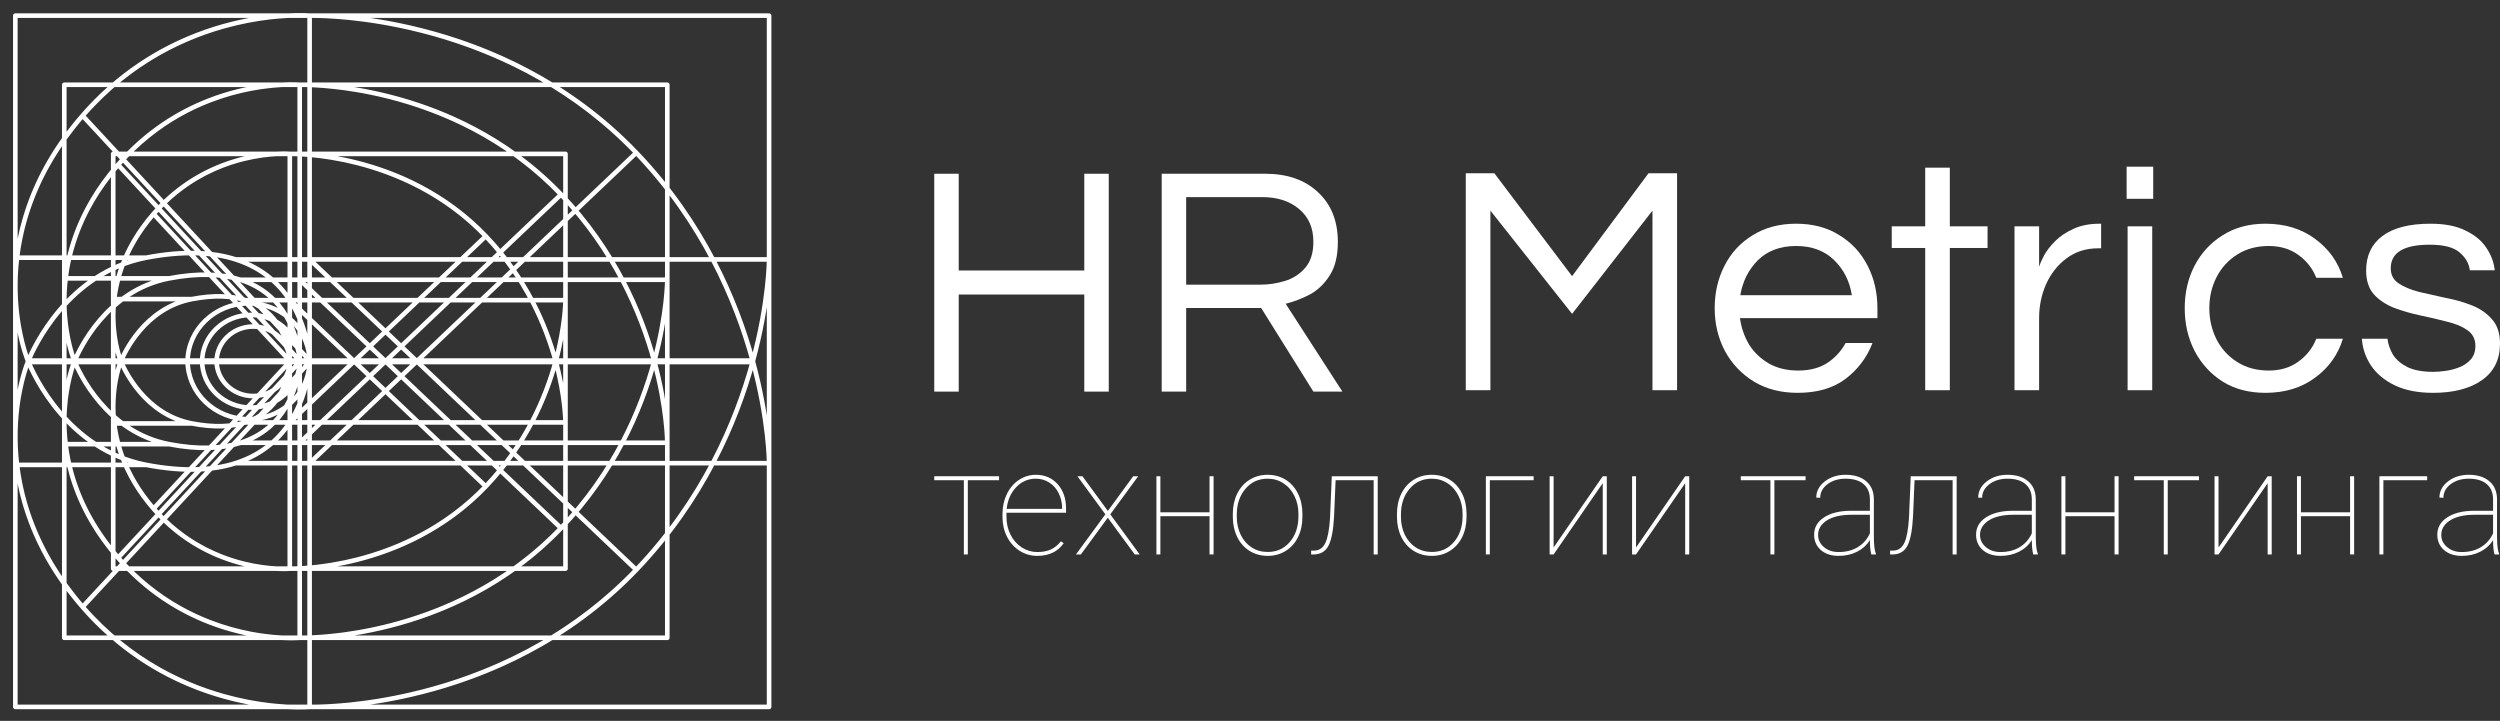 <svg width="163" height="47" viewBox="0 0 163 47" fill="none" xmlns="http://www.w3.org/2000/svg">
<rect x="0" y="0" width="163" height="47" fill="#333333" stroke="none"/>
<path d="M18.895 23.527C18.895 23.664 18.882 23.799 18.858 23.93M18.895 23.527C18.895 23.527 18.892 23.681 18.858 23.93M18.895 23.527V10.034M18.895 23.527H14.12M18.895 23.527L10.012 13.947M18.895 23.527L23.119 23.527M18.858 23.93C18.66 25.004 17.683 25.821 16.507 25.821C15.189 25.821 14.12 24.794 14.12 23.527M18.858 23.93C18.737 24.799 18.218 26.833 15.999 27.541M14.12 23.527H7.871M12.505 27.608C9.451 27.022 8.109 24.122 7.871 23.527M12.505 27.608C13.987 27.893 15.125 27.82 15.999 27.541M12.505 27.608L7.382 27.608V20.683M7.871 23.527C7.633 22.932 6.116 18.433 10.012 13.947M7.871 23.527C7.763 23.258 7.394 22.188 7.382 20.683M10.012 13.947C13.79 9.599 18.895 10.034 18.895 10.034M10.012 13.947C12.844 10.688 16.421 10.116 18.035 10.034M10.012 13.947C7.934 16.34 7.396 18.737 7.382 20.543M18.895 10.034C18.895 10.034 26.317 9.799 31.673 15.398M18.895 10.034C18.895 10.034 18.574 10.007 18.035 10.034M18.895 10.034C18.895 10.034 18.995 10.031 19.18 10.034M18.895 10.034H18.035M18.895 10.034H19.18M31.673 15.398C34.279 18.121 35.578 21.167 36.225 23.527M31.673 15.398C26.939 10.45 20.592 10.058 19.18 10.034M31.673 15.398L23.119 23.527M15.999 27.541L18.895 27.541M36.225 23.527C36.869 25.873 36.869 27.541 36.869 27.541M36.225 23.527L23.119 23.527M36.869 27.541L18.895 27.541M36.869 27.541V10.034H19.18M18.035 10.034H7.382V20.543M23.119 23.527L18.895 27.541M7.382 20.683C7.382 20.636 7.382 20.59 7.382 20.543M7.382 20.683V20.543M18.894 23.584C18.894 23.447 18.882 23.312 18.858 23.181M18.894 23.584C18.894 23.584 18.892 23.43 18.858 23.181M18.894 23.584V37.077M18.894 23.584H14.12M18.894 23.584L10.012 33.164M18.894 23.584L23.119 23.584M18.858 23.181C18.66 22.106 17.683 21.29 16.507 21.29C15.189 21.29 14.12 22.317 14.12 23.584M18.858 23.181C18.737 22.311 18.218 20.278 15.999 19.57M14.12 23.584H7.871M12.505 19.502C9.451 20.089 8.109 22.989 7.871 23.584M12.505 19.502C13.987 19.218 15.125 19.291 15.999 19.57M12.505 19.502L7.382 19.502V26.428M7.871 23.584C7.633 24.179 6.115 28.677 10.012 33.164M7.871 23.584C7.763 23.853 7.393 24.922 7.382 26.428M10.012 33.164C13.79 37.512 18.894 37.077 18.894 37.077M10.012 33.164C12.844 36.423 16.421 36.995 18.035 37.077M10.012 33.164C7.934 30.77 7.396 28.374 7.382 26.568M18.894 37.077C18.894 37.077 26.317 37.312 31.673 31.713M18.894 37.077C18.894 37.077 18.574 37.104 18.035 37.077M18.894 37.077C18.894 37.077 18.995 37.08 19.18 37.077M18.894 37.077H18.035M18.894 37.077H19.18M31.673 31.713C34.279 28.99 35.578 25.944 36.225 23.584M31.673 31.713C26.939 36.661 20.592 37.052 19.18 37.077M31.673 31.713L23.119 23.584M15.999 19.57L18.894 19.57M36.225 23.584C36.869 21.238 36.869 19.57 36.869 19.57M36.225 23.584L23.119 23.584M36.869 19.57L18.894 19.57M36.869 19.57V37.077H19.18M18.035 37.077H7.382V26.568M23.119 23.584L18.894 19.57M7.382 26.428C7.382 26.474 7.382 26.521 7.382 26.568M7.382 26.428V26.568M19.541 23.517C19.541 23.701 19.524 23.88 19.492 24.054M19.541 23.517C19.541 23.517 19.538 23.722 19.492 24.054M19.541 23.517V5.527M19.541 23.517H13.175M19.541 23.517L7.698 10.744M19.541 23.517L25.173 23.517M19.492 24.054C19.228 25.487 17.925 26.576 16.358 26.576C14.6 26.576 13.175 25.207 13.175 23.517M19.492 24.054C19.331 25.214 18.639 27.925 15.681 28.87M13.175 23.517H4.843M11.021 28.96C6.949 28.177 5.16 24.311 4.843 23.517M11.021 28.96C12.997 29.339 14.515 29.242 15.681 28.87M11.021 28.96H4.191V19.725M4.843 23.517C4.526 22.724 2.502 16.726 7.698 10.744M4.843 23.517C4.699 23.158 4.206 21.733 4.191 19.725M7.698 10.744C12.735 4.946 19.541 5.527 19.541 5.527M7.698 10.744C11.473 6.398 16.243 5.636 18.395 5.527M7.698 10.744C4.926 13.935 4.209 17.131 4.191 19.538M19.541 5.527C19.541 5.527 29.438 5.214 36.579 12.678M19.541 5.527C19.541 5.527 19.114 5.491 18.395 5.527M19.541 5.527C19.541 5.527 19.674 5.523 19.922 5.527M19.541 5.527H18.395M19.541 5.527H19.922M36.579 12.678C40.053 16.31 41.785 20.371 42.649 23.517M36.579 12.678C30.267 6.081 21.804 5.559 19.922 5.527M36.579 12.678L25.173 23.517M15.681 28.87L19.541 28.87M42.649 23.517C43.507 26.645 43.507 28.87 43.507 28.87M42.649 23.517L25.173 23.517M43.507 28.87L19.541 28.87M43.507 28.87L43.507 5.527H19.922M18.395 5.527H4.191V19.538M25.173 23.517L19.541 28.87M4.191 19.725C4.191 19.663 4.191 19.601 4.191 19.538M4.191 19.725V19.538M19.541 23.593C19.541 23.41 19.524 23.231 19.492 23.057M19.541 23.593C19.541 23.593 19.538 23.388 19.492 23.057M19.541 23.593V41.584M19.541 23.593H13.175M19.541 23.593L7.698 36.366M19.541 23.593H25.173M19.492 23.057C19.228 21.623 17.925 20.535 16.358 20.535C14.6 20.535 13.175 21.904 13.175 23.593M19.492 23.057C19.331 21.897 18.639 19.185 15.68 18.241M13.175 23.593H4.843M11.021 18.151C6.949 18.934 5.159 22.8 4.843 23.593M11.021 18.151C12.997 17.771 14.515 17.869 15.68 18.241M11.021 18.151H4.191V27.386M4.843 23.593C4.526 24.387 2.502 30.385 7.698 36.366M4.843 23.593C4.699 23.952 4.206 25.378 4.191 27.386M7.698 36.366C12.734 42.164 19.541 41.584 19.541 41.584M7.698 36.366C11.473 40.712 16.243 41.474 18.395 41.584M7.698 36.366C4.926 33.175 4.209 29.98 4.191 27.572M19.541 41.584C19.541 41.584 29.438 41.897 36.579 34.432M19.541 41.584C19.541 41.584 19.114 41.62 18.395 41.584M19.541 41.584C19.541 41.584 19.674 41.588 19.922 41.584M19.541 41.584H18.395M19.541 41.584H19.922M36.579 34.432C40.053 30.801 41.785 26.74 42.648 23.593M36.579 34.432C30.267 41.029 21.803 41.551 19.922 41.584M36.579 34.432L25.173 23.593M15.68 18.241L19.541 18.241M42.648 23.593C43.507 20.465 43.507 18.241 43.507 18.241M42.648 23.593H25.173M43.507 18.241L19.541 18.241M43.507 18.241L43.507 41.584H19.922M18.395 41.584H4.191V27.572M25.173 23.593L19.541 18.241M4.191 27.386C4.191 27.448 4.191 27.51 4.191 27.572M4.191 27.386V27.572M20.187 23.508C20.187 23.737 20.166 23.961 20.126 24.179M20.187 23.508C20.187 23.508 20.184 23.764 20.126 24.179M20.187 23.508V1.02M20.187 23.508H12.23M20.187 23.508L5.384 7.542M20.187 23.508H27.228M20.126 24.179C19.796 25.97 18.168 27.331 16.209 27.331C14.011 27.331 12.23 25.619 12.23 23.508M20.126 24.179C19.925 25.629 19.061 29.018 15.362 30.198M12.23 23.508H1.815M9.538 30.311C4.448 29.332 2.211 24.5 1.815 23.508M9.538 30.311C12.008 30.785 13.905 30.663 15.362 30.198M9.538 30.311H1V18.767M1.815 23.508C1.419 22.516 -1.111 15.019 5.384 7.542M1.815 23.508C1.636 23.059 1.019 21.277 1 18.767M5.384 7.542C11.68 0.294 20.187 1.02 20.187 1.02M5.384 7.542C10.103 2.109 16.065 1.157 18.755 1.02M5.384 7.542C1.92 11.53 1.023 15.525 1 18.534M20.187 1.02C20.187 1.02 32.559 0.628 41.486 9.959M20.187 1.02C20.187 1.02 19.654 0.975 18.755 1.02M20.187 1.02C20.187 1.02 20.355 1.015 20.664 1.02M20.187 1.02L18.755 1.02M20.187 1.02L20.664 1.02M41.486 9.959C45.828 14.498 47.993 19.575 49.072 23.508M41.486 9.959C33.596 1.713 23.016 1.06 20.664 1.02M41.486 9.959L27.228 23.508M15.362 30.198H20.187M49.072 23.508C50.145 27.418 50.145 30.198 50.145 30.198M49.072 23.508H27.228M50.145 30.198H20.187M50.145 30.198V1.02H20.664M18.755 1.02H1V18.534M27.228 23.508L20.187 30.198M1 18.767C1 18.69 1 18.613 1 18.534M1 18.767V18.534M20.187 23.603C20.187 23.374 20.166 23.15 20.126 22.932M20.187 23.603V46.091M20.187 23.603H12.23M20.187 23.603L5.384 39.569M20.187 23.603C20.187 23.603 20.184 23.347 20.126 22.932M20.187 23.603H27.227M20.126 22.932C19.796 21.14 18.168 19.78 16.209 19.78C14.011 19.78 12.23 21.491 12.23 23.603M20.126 22.932C19.925 21.482 19.061 18.093 15.362 16.913M12.23 23.603H1.815M9.538 16.8C4.448 17.778 2.211 22.611 1.815 23.603M9.538 16.8C12.008 16.326 13.905 16.448 15.362 16.913M9.538 16.8H1V28.343M1.815 23.603C1.636 24.052 1.019 25.834 1 28.343M1.815 23.603C1.419 24.594 -1.111 32.092 5.384 39.569M5.384 39.569C10.103 45.002 16.065 45.954 18.755 46.091M5.384 39.569C1.919 35.581 1.023 31.586 1 28.577M5.384 39.569C11.68 46.817 20.187 46.091 20.187 46.091M18.755 46.091C19.654 46.136 20.187 46.091 20.187 46.091M18.755 46.091H1V28.577M18.755 46.091H20.187M20.187 46.091C20.187 46.091 20.354 46.096 20.664 46.091M20.187 46.091H20.664M20.187 46.091C20.187 46.091 32.559 46.482 41.485 37.152M20.664 46.091C23.016 46.05 33.596 45.398 41.485 37.152M20.664 46.091H50.145V16.913M41.485 37.152C45.828 32.612 47.993 27.536 49.072 23.603M41.485 37.152L27.227 23.603M15.362 16.913H20.187M49.072 23.603C50.145 19.693 50.145 16.913 50.145 16.913M49.072 23.603H27.227M50.145 16.913H20.187M27.227 23.603L20.187 16.913M1 28.343C1 28.421 1 28.498 1 28.577M1 28.343V28.577" stroke="white" stroke-width="0.3" stroke-linejoin="round"/>
<path d="M60.913 25.533V11.328H62.508V17.636H70.696V11.328H72.291V25.533H70.696V19.203H62.508V25.533H60.913Z" fill="white"/>
<path d="M75.743 25.533V11.328H82.485C83.931 11.328 85.08 11.728 85.93 12.529C86.795 13.33 87.228 14.411 87.228 15.77C87.228 16.685 87.05 17.415 86.696 17.958C86.356 18.502 85.923 18.917 85.399 19.203C84.874 19.475 84.349 19.675 83.825 19.804L87.525 25.533H85.632L82.23 20.083H77.338V25.533H75.743ZM77.338 18.559H82.208C82.719 18.559 83.236 18.48 83.761 18.323C84.285 18.166 84.725 17.887 85.08 17.486C85.448 17.071 85.632 16.499 85.632 15.77C85.632 14.868 85.328 14.16 84.718 13.645C84.108 13.116 83.3 12.851 82.293 12.851H77.338V18.559Z" fill="white"/>
<path d="M95.569 25.442V11.295H97.43L102.5 18.005L107.484 11.295H109.345V25.442H107.741V13.732L102.5 20.463L97.174 13.732V25.442H95.569Z" fill="white"/>
<path d="M117.21 25.613C116.126 25.613 115.178 25.371 114.365 24.886C113.552 24.388 112.918 23.718 112.461 22.878C112.019 22.037 111.798 21.111 111.798 20.1C111.798 19.074 112.012 18.148 112.44 17.322C112.868 16.481 113.481 15.819 114.28 15.334C115.078 14.836 116.019 14.586 117.103 14.586C118.201 14.586 119.143 14.836 119.927 15.334C120.726 15.819 121.339 16.481 121.767 17.322C122.194 18.148 122.408 19.074 122.408 20.1V20.741H113.445C113.531 21.367 113.731 21.945 114.044 22.472C114.372 22.985 114.807 23.398 115.349 23.711C115.891 24.01 116.519 24.16 117.232 24.16C117.987 24.16 118.622 23.996 119.135 23.668C119.649 23.326 120.048 22.892 120.333 22.365H122.087C121.717 23.319 121.125 24.103 120.312 24.715C119.513 25.314 118.479 25.613 117.21 25.613ZM113.467 19.245H120.74C120.597 18.333 120.212 17.571 119.585 16.958C118.957 16.346 118.13 16.039 117.103 16.039C116.076 16.039 115.249 16.346 114.622 16.958C114.009 17.571 113.624 18.333 113.467 19.245Z" fill="white"/>
<path d="M125.524 25.442V16.168H123.342V14.757H125.524V10.932H127.128V14.757H129.588V16.168H127.128V25.442H125.524Z" fill="white"/>
<path d="M131.346 25.442V14.757H132.95V17.386C133.007 17.201 133.114 16.958 133.271 16.659C133.442 16.346 133.685 16.032 133.999 15.719C134.312 15.405 134.704 15.142 135.175 14.928C135.66 14.7 136.23 14.586 136.886 14.586H136.993V16.189H136.801C136.002 16.189 135.311 16.41 134.726 16.852C134.155 17.279 133.713 17.842 133.4 18.54C133.1 19.224 132.95 19.957 132.95 20.741V25.442H131.346Z" fill="white"/>
<path d="M138.656 12.962V10.868H140.389V12.962H138.656ZM138.72 25.442V14.757H140.325V25.442H138.72Z" fill="white"/>
<path d="M147.706 25.613C146.637 25.613 145.71 25.371 144.925 24.886C144.141 24.388 143.528 23.718 143.086 22.878C142.658 22.037 142.444 21.111 142.444 20.1C142.444 19.074 142.658 18.148 143.086 17.322C143.528 16.481 144.141 15.819 144.925 15.334C145.71 14.836 146.637 14.586 147.706 14.586C148.975 14.586 150.052 14.914 150.936 15.569C151.835 16.225 152.441 17.072 152.755 18.112H151.022C150.779 17.5 150.387 17.001 149.845 16.616C149.318 16.232 148.676 16.039 147.92 16.039C147.136 16.039 146.451 16.225 145.867 16.595C145.282 16.965 144.833 17.457 144.519 18.07C144.205 18.682 144.048 19.359 144.048 20.1C144.048 20.826 144.205 21.503 144.519 22.13C144.833 22.742 145.282 23.234 145.867 23.604C146.451 23.975 147.136 24.16 147.92 24.16C148.676 24.16 149.318 23.968 149.845 23.583C150.387 23.198 150.779 22.7 151.022 22.087H152.755C152.441 23.127 151.835 23.975 150.936 24.63C150.052 25.285 148.975 25.613 147.706 25.613Z" fill="white"/>
<path d="M158.636 25.613C157.652 25.613 156.818 25.449 156.133 25.121C155.463 24.794 154.95 24.366 154.593 23.839C154.237 23.298 154.037 22.714 153.994 22.087H155.663C155.705 22.443 155.827 22.792 156.026 23.134C156.24 23.462 156.561 23.732 156.989 23.946C157.417 24.145 157.973 24.245 158.658 24.245C158.871 24.245 159.135 24.224 159.449 24.181C159.763 24.138 160.062 24.06 160.347 23.946C160.647 23.832 160.896 23.661 161.096 23.433C161.296 23.205 161.396 22.913 161.396 22.557C161.396 22.115 161.224 21.773 160.882 21.531C160.54 21.289 160.098 21.104 159.556 20.976C159.014 20.833 158.436 20.698 157.823 20.57C157.224 20.442 156.654 20.278 156.112 20.078C155.57 19.864 155.128 19.573 154.786 19.202C154.443 18.817 154.272 18.297 154.272 17.642C154.272 16.673 154.622 15.925 155.32 15.398C156.033 14.857 157.082 14.586 158.465 14.586C159.406 14.586 160.169 14.736 160.754 15.035C161.353 15.32 161.802 15.69 162.102 16.146C162.415 16.602 162.601 17.094 162.658 17.621H161.032C160.975 17.165 160.747 16.773 160.347 16.445C159.962 16.118 159.321 15.954 158.422 15.954C156.725 15.954 155.877 16.467 155.877 17.492C155.877 17.92 156.048 18.248 156.39 18.476C156.732 18.703 157.174 18.889 157.716 19.031C158.258 19.159 158.829 19.288 159.428 19.416C160.041 19.53 160.618 19.694 161.16 19.907C161.702 20.121 162.144 20.427 162.487 20.826C162.829 21.211 163 21.738 163 22.407C163 23.448 162.601 24.245 161.802 24.801C161.018 25.342 159.962 25.613 158.636 25.613Z" fill="white"/>
<path d="M65.138 31.31H63.102V36.149H62.843V31.31H60.913V31.051H65.138V31.31Z" fill="white"/>
<path d="M67.633 36.243C67.215 36.243 66.83 36.133 66.479 35.913C66.131 35.69 65.858 35.385 65.66 34.999C65.462 34.613 65.363 34.184 65.363 33.713V33.501C65.363 33.029 65.459 32.598 65.65 32.205C65.842 31.812 66.105 31.506 66.441 31.286C66.776 31.066 67.142 30.956 67.538 30.956C68.116 30.956 68.588 31.159 68.956 31.564C69.323 31.969 69.507 32.502 69.507 33.161V33.43H65.622V33.708C65.622 34.123 65.709 34.507 65.885 34.862C66.064 35.214 66.308 35.491 66.618 35.692C66.931 35.893 67.269 35.993 67.633 35.993C67.982 35.993 68.277 35.937 68.52 35.824C68.766 35.707 68.983 35.53 69.171 35.291L69.353 35.418C68.967 35.968 68.394 36.243 67.633 36.243ZM67.538 31.211C67.033 31.211 66.605 31.396 66.254 31.767C65.903 32.134 65.697 32.604 65.636 33.176H69.248V33.114C69.248 32.769 69.173 32.448 69.023 32.153C68.876 31.855 68.671 31.624 68.41 31.461C68.151 31.294 67.86 31.211 67.538 31.211Z" fill="white"/>
<path d="M72.232 33.312L73.885 31.051H74.211L72.39 33.534L74.306 36.149H73.985L72.227 33.755L70.474 36.149H70.153L72.069 33.534L70.249 31.051H70.575L72.232 33.312Z" fill="white"/>
<path d="M79.125 36.149H78.862V33.656H75.657V36.149H75.399V31.051H75.657V33.402H78.862V31.051H79.125V36.149Z" fill="white"/>
<path d="M80.38 33.501C80.38 33.014 80.475 32.577 80.663 32.191C80.855 31.801 81.123 31.498 81.468 31.282C81.816 31.065 82.209 30.956 82.646 30.956C83.081 30.956 83.47 31.062 83.815 31.272C84.16 31.483 84.428 31.781 84.62 32.167C84.815 32.554 84.914 32.989 84.917 33.472V33.699C84.917 34.189 84.823 34.627 84.634 35.013C84.446 35.4 84.177 35.701 83.829 35.918C83.484 36.135 83.093 36.243 82.656 36.243C82.218 36.243 81.826 36.136 81.477 35.922C81.132 35.709 80.864 35.41 80.673 35.027C80.481 34.641 80.384 34.207 80.38 33.727V33.501ZM80.639 33.699C80.639 34.123 80.724 34.512 80.893 34.867C81.065 35.219 81.303 35.494 81.607 35.692C81.913 35.889 82.263 35.988 82.656 35.988C83.247 35.988 83.727 35.77 84.098 35.334C84.471 34.897 84.658 34.335 84.658 33.647V33.501C84.658 33.083 84.572 32.697 84.4 32.342C84.227 31.987 83.987 31.71 83.681 31.512C83.378 31.311 83.033 31.211 82.646 31.211C82.055 31.211 81.573 31.432 81.2 31.875C80.826 32.318 80.639 32.876 80.639 33.548V33.699Z" fill="white"/>
<path d="M89.827 31.051V36.149H89.563V31.31H87.082L86.981 33.694C86.93 34.602 86.806 35.236 86.608 35.597C86.413 35.959 86.1 36.142 85.669 36.149H85.487V35.899H85.702C86.028 35.886 86.266 35.718 86.416 35.395C86.57 35.071 86.67 34.531 86.718 33.774L86.833 31.051H89.827Z" fill="white"/>
<path d="M91.082 33.501C91.082 33.014 91.176 32.577 91.365 32.191C91.556 31.801 91.824 31.498 92.169 31.282C92.517 31.065 92.91 30.956 93.348 30.956C93.782 30.956 94.172 31.062 94.516 31.272C94.861 31.483 95.13 31.781 95.321 32.167C95.516 32.554 95.615 32.989 95.618 33.472V33.699C95.618 34.189 95.524 34.627 95.336 35.013C95.147 35.4 94.879 35.701 94.531 35.918C94.186 36.135 93.795 36.243 93.357 36.243C92.92 36.243 92.527 36.136 92.179 35.922C91.834 35.709 91.566 35.41 91.374 35.027C91.183 34.641 91.085 34.207 91.082 33.727V33.501ZM91.341 33.699C91.341 34.123 91.425 34.512 91.594 34.867C91.767 35.219 92.005 35.494 92.308 35.692C92.615 35.889 92.965 35.988 93.357 35.988C93.948 35.988 94.429 35.77 94.799 35.334C95.173 34.897 95.36 34.335 95.36 33.647V33.501C95.36 33.083 95.273 32.697 95.101 32.342C94.928 31.987 94.689 31.71 94.382 31.512C94.079 31.311 93.734 31.211 93.348 31.211C92.757 31.211 92.275 31.432 91.901 31.875C91.527 32.318 91.341 32.876 91.341 33.548V33.699Z" fill="white"/>
<path d="M99.992 31.31H97.137V36.149H96.878V31.051H99.992V31.31Z" fill="white"/>
<path d="M104.499 31.051H104.763V36.149H104.499V31.503L101.295 36.149H101.036V31.051H101.295V35.696L104.499 31.051Z" fill="white"/>
<path d="M109.874 31.051H110.138V36.149H109.874V31.503L106.669 36.149H106.411V31.051H106.669V35.696L109.874 31.051Z" fill="white"/>
<path d="M117.725 31.31H115.69V36.149H115.431V31.31H113.5V31.051H117.725V31.31Z" fill="white"/>
<path d="M122.013 36.149C121.949 35.932 121.917 35.621 121.917 35.216C121.712 35.542 121.433 35.795 121.079 35.974C120.724 36.153 120.323 36.243 119.876 36.243C119.397 36.243 119.011 36.116 118.717 35.861C118.426 35.604 118.281 35.269 118.281 34.858C118.281 34.39 118.495 34.016 118.923 33.736C119.354 33.454 119.926 33.309 120.638 33.303H121.917V32.558C121.917 32.131 121.78 31.8 121.505 31.564C121.233 31.329 120.844 31.211 120.336 31.211C119.863 31.211 119.469 31.33 119.153 31.569C118.837 31.808 118.679 32.103 118.679 32.455L118.42 32.445C118.42 32.031 118.605 31.679 118.976 31.39C119.346 31.101 119.8 30.956 120.336 30.956C120.895 30.956 121.339 31.095 121.668 31.371C121.997 31.644 122.166 32.031 122.176 32.53V34.966C122.176 35.525 122.22 35.905 122.31 36.106V36.149H122.013ZM119.876 35.993C120.362 35.993 120.778 35.886 121.126 35.673C121.478 35.459 121.741 35.159 121.917 34.773V33.562H120.719C119.978 33.562 119.412 33.706 119.019 33.995C118.699 34.231 118.54 34.525 118.54 34.877C118.54 35.187 118.666 35.451 118.918 35.668C119.17 35.885 119.49 35.993 119.876 35.993Z" fill="white"/>
<path d="M127.574 31.051V36.149H127.311V31.31H124.829L124.729 33.694C124.678 34.602 124.553 35.236 124.355 35.597C124.16 35.959 123.847 36.142 123.416 36.149H123.234V35.899H123.45C123.776 35.886 124.013 35.718 124.164 35.395C124.317 35.071 124.417 34.531 124.465 33.774L124.58 31.051H127.574Z" fill="white"/>
<path d="M132.57 36.149C132.507 35.932 132.475 35.621 132.475 35.216C132.27 35.542 131.991 35.795 131.636 35.974C131.282 36.153 130.881 36.243 130.434 36.243C129.955 36.243 129.569 36.116 129.275 35.861C128.984 35.604 128.839 35.269 128.839 34.858C128.839 34.39 129.053 34.016 129.481 33.736C129.912 33.454 130.483 33.309 131.196 33.303H132.475V32.558C132.475 32.131 132.337 31.8 132.063 31.564C131.791 31.329 131.402 31.211 130.894 31.211C130.421 31.211 130.027 31.33 129.711 31.569C129.394 31.808 129.236 32.103 129.236 32.455L128.978 32.445C128.978 32.031 129.163 31.679 129.533 31.39C129.904 31.101 130.357 30.956 130.894 30.956C131.453 30.956 131.897 31.095 132.226 31.371C132.554 31.644 132.724 32.031 132.733 32.53V34.966C132.733 35.525 132.778 35.905 132.867 36.106V36.149H132.57ZM130.434 35.993C130.919 35.993 131.336 35.886 131.684 35.673C132.036 35.459 132.299 35.159 132.475 34.773V33.562H131.277C130.536 33.562 129.969 33.706 129.577 33.995C129.257 34.231 129.097 34.525 129.097 34.877C129.097 35.187 129.224 35.451 129.476 35.668C129.728 35.885 130.048 35.993 130.434 35.993Z" fill="white"/>
<path d="M138.132 36.149H137.868V33.656H134.664V36.149H134.405V31.051H134.664V33.402H137.868V31.051H138.132V36.149Z" fill="white"/>
<path d="M143.372 31.31H141.337V36.149H141.078V31.31H139.147V31.051H143.372V31.31Z" fill="white"/>
<path d="M147.851 31.051H148.115V36.149H147.851V31.503L144.647 36.149H144.388V31.051H144.647V35.696L147.851 31.051Z" fill="white"/>
<path d="M153.49 36.149H153.226V33.656H150.021V36.149H149.763V31.051H150.021V33.402H153.226V31.051H153.49V36.149Z" fill="white"/>
<path d="M158.251 31.31H155.396V36.149H155.137V31.051H158.251V31.31Z" fill="white"/>
<path d="M162.644 36.149C162.58 35.932 162.548 35.621 162.548 35.216C162.344 35.542 162.064 35.795 161.71 35.974C161.355 36.153 160.954 36.243 160.507 36.243C160.028 36.243 159.642 36.116 159.348 35.861C159.057 35.604 158.912 35.269 158.912 34.858C158.912 34.39 159.126 34.016 159.554 33.736C159.985 33.454 160.557 33.309 161.269 33.303H162.548V32.558C162.548 32.131 162.411 31.8 162.136 31.564C161.865 31.329 161.475 31.211 160.967 31.211C160.495 31.211 160.1 31.33 159.784 31.569C159.468 31.808 159.31 32.103 159.31 32.455L159.051 32.445C159.051 32.031 159.236 31.679 159.607 31.39C159.977 31.101 160.431 30.956 160.967 30.956C161.526 30.956 161.97 31.095 162.299 31.371C162.628 31.644 162.797 32.031 162.807 32.53V34.966C162.807 35.525 162.851 35.905 162.941 36.106V36.149H162.644ZM160.507 35.993C160.993 35.993 161.409 35.886 161.758 35.673C162.109 35.459 162.372 35.159 162.548 34.773V33.562H161.35C160.609 33.562 160.043 33.706 159.65 33.995C159.33 34.231 159.171 34.525 159.171 34.877C159.171 35.187 159.297 35.451 159.549 35.668C159.802 35.885 160.121 35.993 160.507 35.993Z" fill="white"/>
</svg>
